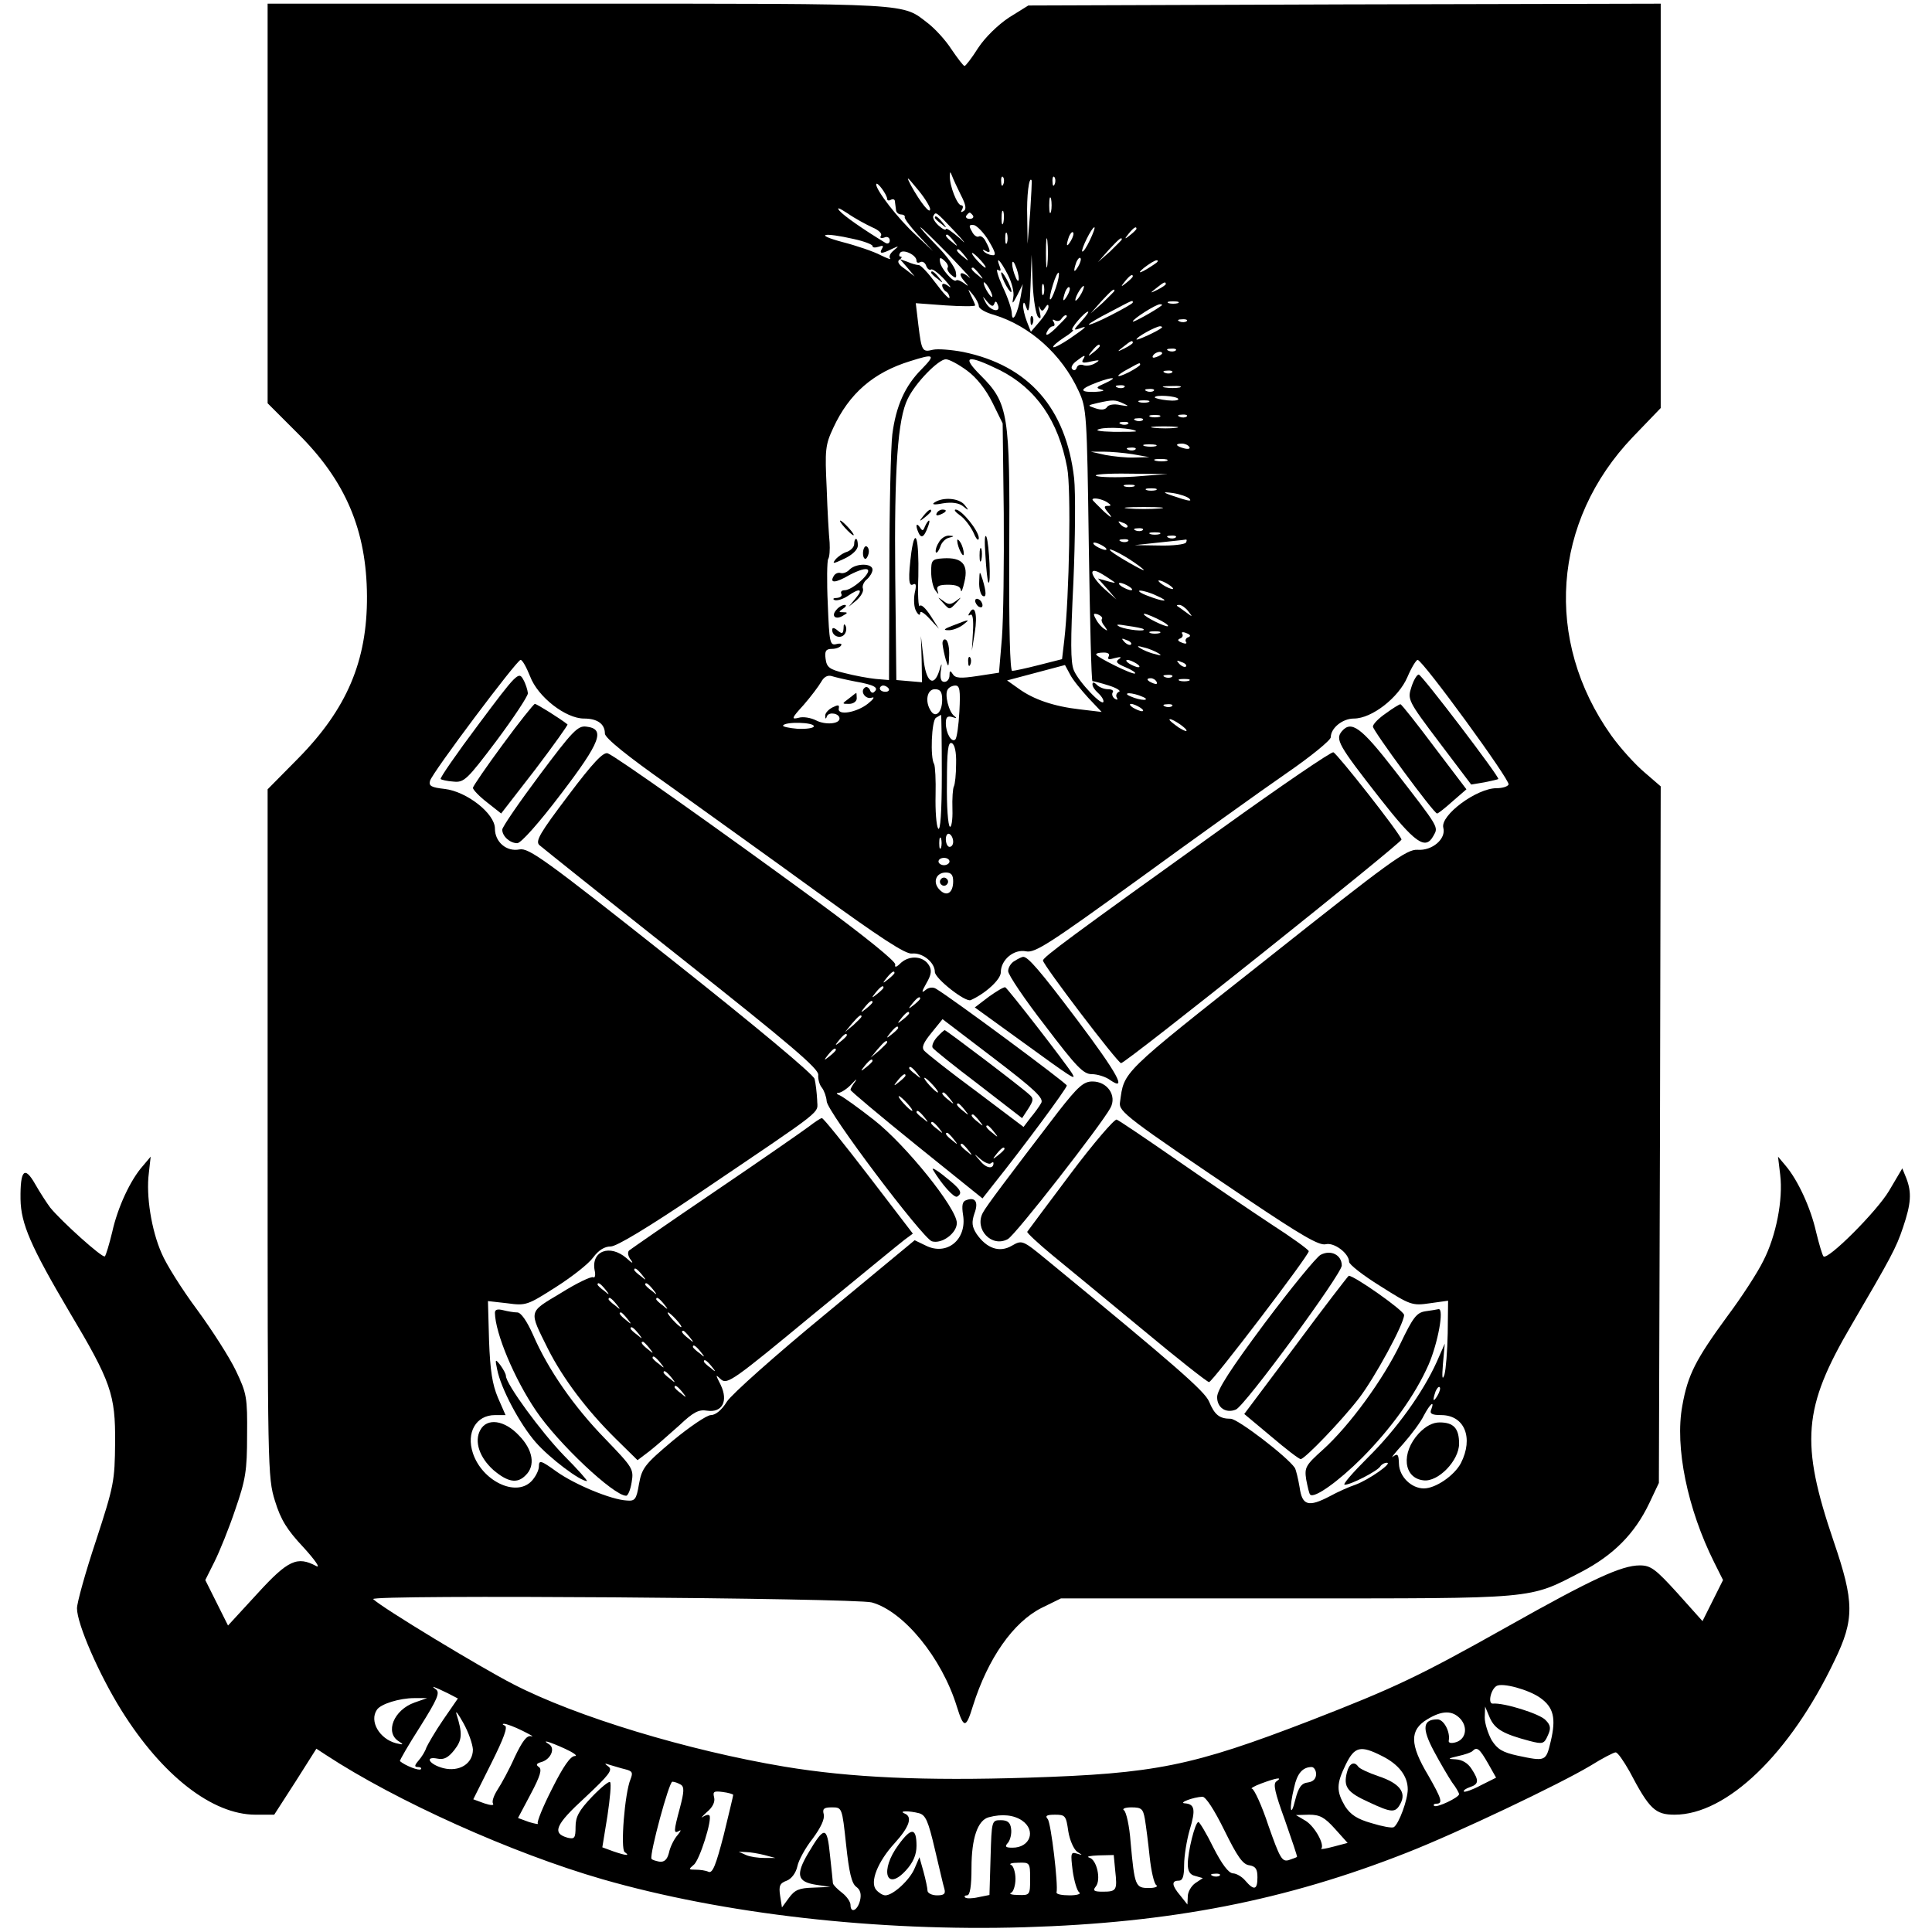 <?xml version="1.0" standalone="no"?>
<!DOCTYPE svg PUBLIC "-//W3C//DTD SVG 20010904//EN"
 "http://www.w3.org/TR/2001/REC-SVG-20010904/DTD/svg10.dtd">
<svg version="1.0" xmlns="http://www.w3.org/2000/svg"
 width="527pt" height="527pt" viewBox="0 0 527 527"
 preserveAspectRatio="xMidYMid meet">
<g transform="translate(0,527) scale(0.1,-0.1)"
fill="#000000" stroke="none">
<path d="M730 4715 l0 -545 83 -83 c130 -129 187 -264 188 -443 1 -177 -55
-308 -188 -443 l-83 -84 0 -937 c0 -915 0 -940 20 -1004 16 -52 33 -79 78
-127 31 -34 47 -57 35 -51 -52 28 -77 17 -161 -75 l-80 -87 -31 62 -31 62 25
50 c14 28 40 92 57 143 28 81 32 105 32 202 1 103 -1 114 -30 175 -17 36 -65
111 -106 167 -41 55 -85 125 -97 154 -28 63 -43 158 -35 219 l5 45 -21 -25
c-34 -38 -69 -113 -84 -181 -8 -33 -17 -63 -20 -66 -6 -6 -119 96 -149 133 -9
12 -28 41 -41 64 -29 51 -41 39 -40 -41 1 -67 28 -129 133 -307 114 -191 126
-226 125 -357 -1 -105 -3 -117 -52 -267 -29 -87 -52 -170 -52 -185 0 -43 61
-182 121 -278 111 -178 248 -285 366 -285 l51 0 58 90 57 90 26 -17 c192 -126
508 -268 754 -339 330 -95 750 -143 1152 -131 399 12 712 73 1044 204 135 53
415 186 500 237 32 20 63 36 68 36 6 0 22 -24 38 -52 54 -103 70 -118 123
-118 142 0 315 166 436 420 55 113 54 161 -2 325 -92 270 -84 365 48 590 108
185 122 210 141 267 22 65 24 95 9 134 l-11 27 -36 -61 c-33 -56 -168 -191
-179 -179 -3 3 -12 33 -20 66 -15 67 -50 142 -83 181 l-21 25 6 -50 c8 -67
-11 -166 -46 -234 -15 -31 -59 -99 -98 -151 -87 -119 -108 -160 -123 -244 -21
-113 14 -282 87 -428 l24 -48 -28 -56 -28 -56 -68 76 c-60 66 -73 76 -103 76
-50 0 -130 -37 -361 -167 -242 -136 -308 -167 -537 -256 -324 -125 -424 -145
-770 -156 -284 -9 -484 0 -665 30 -263 44 -568 136 -740 225 -88 45 -359 209
-382 232 -13 13 1313 3 1360 -9 87 -24 191 -151 232 -284 19 -61 25 -60 44 2
41 130 110 228 187 267 l53 26 616 0 c688 0 658 -3 803 72 88 46 146 104 186
188 l26 55 3 950 2 950 -44 38 c-25 21 -66 66 -91 101 -184 259 -161 584 59
814 l76 79 0 552 0 551 -863 -2 -862 -3 -53 -33 c-30 -20 -65 -54 -84 -83 -17
-27 -34 -49 -37 -49 -3 0 -19 21 -36 46 -16 25 -45 56 -63 70 -73 56 -31 54
-952 54 l-850 0 0 -545z m1891 23 c14 -27 16 -39 7 -44 -7 -4 -8 -3 -4 4 4 7
3 12 -2 12 -11 0 -32 54 -31 79 0 14 1 14 6 1 3 -8 14 -32 24 -52z m-84 -37
c2 -19 -26 16 -52 63 -14 27 -12 26 16 -8 18 -21 34 -46 36 -55z m200 67 c-3
-8 -6 -5 -6 6 -1 11 2 17 5 13 3 -3 4 -12 1 -19z m140 0 c-3 -8 -6 -5 -6 6 -1
11 2 17 5 13 3 -3 4 -12 1 -19z m-67 -78 l-7 -85 -1 72 c-2 58 5 114 12 101 1
-2 -1 -41 -4 -88z m-390 37 c0 -4 5 -5 10 -2 6 3 11 1 11 -4 1 -6 2 -17 3 -23
0 -7 7 -13 14 -13 6 0 11 -3 10 -7 -2 -4 15 -26 37 -50 l40 -43 -48 45 c-48
44 -107 121 -107 137 1 11 30 -28 30 -40z m447 -34 c-3 -10 -5 -2 -5 17 0 19
2 27 5 18 2 -10 2 -26 0 -35z m-488 -43 c17 -7 28 -17 24 -23 -4 -6 0 -8 9 -5
8 4 15 0 15 -8 0 -7 -5 -10 -11 -7 -61 37 -114 74 -126 88 -9 11 -1 8 22 -7
20 -14 50 -30 67 -38z m358 13 c-3 -10 -5 -4 -5 12 0 17 2 24 5 18 2 -7 2 -21
0 -30z m-132 -25 c28 -30 33 -38 13 -18 -21 18 -38 30 -38 25 0 -4 -9 0 -20
10 -11 10 -17 22 -14 26 7 12 5 14 59 -43z m49 44 c3 -5 -1 -9 -9 -9 -8 0 -12
4 -9 9 3 4 7 8 9 8 2 0 6 -4 9 -8z m43 -69 c19 -32 21 -41 9 -39 -9 1 -19 6
-23 11 -4 4 -2 5 5 1 15 -9 15 -1 1 25 -5 11 -14 17 -19 14 -5 -3 -14 3 -19
14 -9 15 -8 19 6 17 8 -2 27 -21 40 -43z m-107 -40 c41 -43 65 -69 53 -59 -24
20 -32 10 -10 -14 10 -12 9 -12 -4 -2 -9 6 -18 10 -21 7 -7 -7 -42 33 -44 51
-2 12 1 13 12 3 7 -6 12 -15 9 -19 -3 -4 2 -13 10 -20 13 -11 15 -9 12 9 -2
12 -25 44 -52 71 -27 28 -47 50 -44 50 2 0 38 -35 79 -77z m383 42 c-9 -19
-18 -33 -21 -31 -4 5 26 66 33 66 3 0 -3 -16 -12 -35z m127 31 c0 -2 -8 -10
-17 -17 -16 -13 -17 -12 -4 4 13 16 21 21 21 13z m-353 -38 c-3 -7 -5 -2 -5
12 0 14 2 19 5 13 2 -7 2 -19 0 -25z m110 -60 c-2 -18 -4 -4 -4 32 0 36 2 50
4 33 2 -18 2 -48 0 -65z m64 65 c-12 -20 -14 -14 -5 12 4 9 9 14 11 11 3 -2 0
-13 -6 -23z m-592 5 c28 -6 51 -15 51 -19 0 -5 7 -5 17 -2 11 4 14 3 9 -5 -9
-15 -1 -15 27 -1 20 9 20 9 5 -4 -10 -8 -14 -17 -10 -22 4 -4 -8 0 -26 9 -19
10 -66 26 -105 36 -78 21 -51 27 32 8z m272 -5 c13 -16 12 -17 -3 -4 -17 13
-22 21 -14 21 2 0 10 -8 17 -17z m459 4 c0 -2 -15 -16 -32 -33 l-33 -29 29 33
c28 30 36 37 36 29z m-560 -58 c0 -6 5 -7 10 -4 6 3 13 -1 16 -9 3 -9 9 -14
14 -11 4 2 20 -10 36 -27 16 -18 21 -26 12 -19 -11 8 -18 9 -18 3 0 -6 5 -14
10 -17 6 -3 10 -11 10 -17 0 -6 -17 12 -37 39 -20 27 -41 50 -47 50 -6 0 -20
4 -31 9 l-20 7 20 -23 20 -24 -26 20 c-18 12 -23 21 -15 26 6 4 7 8 3 8 -5 0
-5 5 -2 10 7 12 45 -5 45 -21z m131 14 c13 -16 12 -17 -3 -4 -17 13 -22 21
-14 21 2 0 10 -8 17 -17z m44 -13 c10 -11 16 -20 13 -20 -3 0 -13 9 -23 20
-10 11 -16 20 -13 20 3 0 13 -9 23 -20z m157 -155 c7 -7 8 -2 4 15 -3 14 -3
19 0 11 5 -11 8 -11 15 0 6 9 9 10 9 2 0 -7 -11 -25 -24 -40 l-24 -28 -11 28
c-6 16 -11 36 -10 45 1 11 4 7 9 -8 6 -18 9 0 11 60 l3 85 3 -80 c2 -44 9 -84
15 -90z m109 138 c-12 -20 -14 -14 -5 12 4 9 9 14 11 11 3 -2 0 -13 -6 -23z
m-192 -22 c11 -21 18 -49 15 -62 -4 -20 -2 -19 11 6 l15 30 -6 -35 c-8 -45
-23 -74 -24 -45 0 11 -11 44 -25 73 -13 29 -19 50 -13 46 8 -5 9 -2 5 9 -12
31 2 17 22 -22z m30 -11 c0 -9 -4 -8 -9 5 -5 11 -9 27 -9 35 0 9 4 8 9 -5 5
-11 9 -27 9 -35z m371 40 c-35 -24 -54 -31 -30 -11 14 11 30 21 35 21 6 0 3
-5 -5 -10z m-479 -27 c13 -16 12 -17 -3 -4 -17 13 -22 21 -14 21 2 0 10 -8 17
-17z m209 -38 c-16 -47 -23 -40 -8 8 6 20 13 35 16 33 2 -3 -1 -21 -8 -41z
m210 31 c0 -2 -8 -10 -17 -17 -16 -13 -17 -12 -4 4 13 16 21 21 21 13z m-390
-36 c6 -11 8 -20 6 -20 -3 0 -10 9 -16 20 -6 11 -8 20 -6 20 3 0 10 -9 16 -20z
m147 -12 c-3 -7 -5 -2 -5 12 0 14 2 19 5 13 2 -7 2 -19 0 -25z m333 27 c0 -2
-10 -9 -22 -15 -22 -11 -22 -10 -4 4 21 17 26 19 26 11z m-269 -32 c-12 -20
-14 -14 -5 12 4 9 9 14 11 11 3 -2 0 -13 -6 -23z m39 7 c-6 -11 -13 -20 -16
-20 -2 0 0 9 6 20 6 11 13 20 16 20 2 0 0 -9 -6 -20z m-280 -35 c0 -7 19 -18
42 -24 97 -30 184 -107 230 -207 22 -47 23 -61 28 -422 3 -204 7 -371 10 -370
3 0 23 -5 45 -12 22 -7 34 -15 27 -17 -6 -3 -9 -10 -6 -15 4 -7 2 -8 -5 -4 -6
4 -9 12 -6 17 4 5 -2 9 -12 9 -11 0 -24 5 -31 12 -8 8 -12 8 -12 1 0 -6 7 -16
15 -23 8 -7 15 -17 15 -23 0 -18 -68 53 -81 85 -9 22 -9 79 -1 241 5 116 6
244 2 282 -22 192 -124 308 -303 345 -32 6 -69 9 -82 6 -29 -7 -31 -5 -40 68
l-7 59 81 -6 c45 -3 81 -3 81 0 0 2 -5 14 -11 26 -10 21 -10 21 5 3 9 -11 16
-25 16 -31z m370 42 c0 -2 -15 -16 -32 -33 l-33 -29 29 33 c28 30 36 37 36 29z
m-328 -36 c3 9 6 8 10 -3 9 -23 -22 -16 -34 8 -9 18 -9 18 5 1 11 -13 16 -14
19 -6z m378 4 c0 -3 -27 -18 -60 -35 -33 -17 -60 -28 -60 -25 0 2 26 18 58 34
64 34 62 33 62 26z m123 -2 c-7 -2 -19 -2 -25 0 -7 3 -2 5 12 5 14 0 19 -2 13
-5z m-44 -6 c-16 -13 -79 -48 -79 -44 0 7 63 47 74 47 5 0 7 -1 5 -3z m-220
-44 c-21 -23 -22 -25 -4 -19 24 9 19 4 -29 -29 -21 -14 -40 -24 -43 -22 -2 3
11 14 29 26 18 11 29 21 24 21 -10 0 33 50 42 50 3 0 -5 -12 -19 -27z m-39 14
c0 -2 -14 -16 -31 -33 -19 -18 -28 -22 -24 -11 4 9 11 17 17 17 5 0 6 5 2 12
-4 6 -3 8 4 4 6 -3 13 -2 17 4 6 9 15 14 15 7z m327 -13 c-3 -3 -12 -4 -19 -1
-8 3 -5 6 6 6 11 1 17 -2 13 -5z m-68 -18 c-10 -9 -69 -36 -69 -32 0 7 52 35
64 36 5 0 7 -2 5 -4z m-79 -41 c0 -2 -10 -9 -22 -15 -22 -11 -22 -10 -4 4 21
17 26 19 26 11z m-90 -9 c0 -2 -8 -10 -17 -17 -16 -13 -17 -12 -4 4 13 16 21
21 21 13z m207 -12 c-3 -3 -12 -4 -19 -1 -8 3 -5 6 6 6 11 1 17 -2 13 -5z
m-37 -8 c0 -2 -7 -7 -16 -10 -8 -3 -12 -2 -9 4 6 10 25 14 25 6z m-656 -43
c-45 -45 -70 -100 -80 -178 -4 -33 -8 -197 -8 -365 l-1 -305 -36 3 c-20 2 -58
9 -85 16 -42 10 -49 16 -52 39 -3 21 1 27 17 27 11 0 22 4 25 9 4 5 -2 7 -13
4 -17 -4 -19 4 -23 109 -3 62 -2 118 1 123 4 6 5 26 4 45 -2 19 -6 86 -8 148
-5 105 -4 118 18 165 43 93 109 151 210 182 66 21 70 18 31 -22z m440 26 c-5
-9 1 -10 22 -5 24 5 26 4 11 -5 -10 -6 -24 -8 -32 -5 -8 3 -16 0 -18 -7 -2 -7
-8 -9 -12 -4 -5 4 0 14 11 22 23 18 27 18 18 4z m-316 -30 c26 -19 51 -51 69
-87 l28 -57 3 -245 c1 -135 -1 -288 -5 -340 l-8 -95 -59 -9 c-46 -7 -60 -6
-67 5 -7 11 -9 10 -9 -3 0 -10 -6 -18 -14 -18 -9 0 -12 9 -10 28 4 26 3 26 -4
2 -15 -47 -37 -30 -43 35 l-7 60 2 -63 1 -63 -35 3 -35 3 -3 280 c-3 298 7
433 34 487 21 44 84 108 104 108 9 0 35 -14 58 -31z m90 1 c98 -50 159 -137
183 -266 11 -57 6 -350 -8 -471 l-6 -51 -63 -16 c-35 -9 -68 -16 -73 -16 -6 0
-9 117 -8 323 2 378 -2 407 -78 483 -54 54 -37 58 53 14z m382 15 c0 -2 -13
-11 -30 -20 -38 -19 -40 -11 -2 9 31 17 32 18 32 11z m87 -21 c-3 -3 -12 -4
-19 -1 -8 3 -5 6 6 6 11 1 17 -2 13 -5z m-182 -29 c-25 -11 -27 -13 -10 -18
11 -2 2 -5 -19 -6 -44 -1 -41 8 7 26 43 16 59 15 22 -2z m52 -11 c-3 -3 -12
-4 -19 -1 -8 3 -5 6 6 6 11 1 17 -2 13 -5z m151 -1 c-10 -2 -28 -2 -40 0 -13
2 -5 4 17 4 22 1 32 -1 23 -4z m-71 -9 c-3 -3 -12 -4 -19 -1 -8 3 -5 6 6 6 11
1 17 -2 13 -5z m67 -22 c2 -4 -11 -6 -30 -4 -19 2 -34 6 -34 8 0 8 59 4 64 -4z
m-149 -13 c16 -7 14 -8 -9 -4 -17 4 -32 1 -36 -5 -5 -8 -16 -9 -31 -4 -24 8
-24 8 6 15 41 9 47 9 70 -2z m68 4 c-7 -2 -19 -2 -25 0 -7 3 -2 5 12 5 14 0
19 -2 13 -5z m30 -40 c-7 -2 -19 -2 -25 0 -7 3 -2 5 12 5 14 0 19 -2 13 -5z
m74 1 c-3 -3 -12 -4 -19 -1 -8 3 -5 6 6 6 11 1 17 -2 13 -5z m-120 -10 c-3 -3
-12 -4 -19 -1 -8 3 -5 6 6 6 11 1 17 -2 13 -5z m-40 -10 c-3 -3 -12 -4 -19 -1
-8 3 -5 6 6 6 11 1 17 -2 13 -5z m22 -20 c2 -2 -25 -2 -60 -2 -42 1 -55 4 -39
8 22 6 89 2 99 -6z m109 9 c-15 -2 -42 -2 -60 0 -18 2 -6 4 27 4 33 0 48 -2
33 -4z m-55 -50 c-7 -2 -21 -2 -30 0 -10 3 -4 5 12 5 17 0 24 -2 18 -5z m91
-2 c4 -5 -3 -7 -14 -4 -23 6 -26 13 -6 13 8 0 17 -4 20 -9z m-147 -7 c-3 -3
-12 -4 -19 -1 -8 3 -5 6 6 6 11 1 17 -2 13 -5z m-7 -13 l45 -8 -40 -1 c-22 -1
-58 3 -80 7 l-40 9 35 0 c19 0 55 -3 80 -7z m93 -18 c-7 -2 -21 -2 -30 0 -10
3 -4 5 12 5 17 0 24 -2 18 -5z m-88 -43 c-49 -3 -97 -2 -105 2 -8 4 32 7 90 6
l105 -1 -90 -7z m-2 -27 c-7 -2 -19 -2 -25 0 -7 3 -2 5 12 5 14 0 19 -2 13 -5z
m60 -10 c-7 -2 -19 -2 -25 0 -7 3 -2 5 12 5 14 0 19 -2 13 -5z m91 -23 c7 -7
1 -7 -19 -1 -54 17 -61 21 -25 16 19 -3 39 -10 44 -15z m-224 -10 c12 -8 12
-10 1 -10 -11 0 -10 -5 5 -22 10 -13 4 -10 -14 6 -17 17 -32 31 -32 33 0 7 26
2 40 -7z m143 -17 c-24 -2 -62 -2 -85 0 -24 2 -5 4 42 4 47 0 66 -2 43 -4z
m-88 -51 c-3 -3 -11 0 -18 7 -9 10 -8 11 6 5 10 -3 15 -9 12 -12z m42 -8 c-3
-3 -12 -4 -19 -1 -8 3 -5 6 6 6 11 1 17 -2 13 -5z m46 -11 c-7 -2 -19 -2 -25
0 -7 3 -2 5 12 5 14 0 19 -2 13 -5z m44 -9 c-3 -3 -12 -4 -19 -1 -8 3 -5 6 6
6 11 1 17 -2 13 -5z m-130 -10 c-3 -3 -12 -4 -19 -1 -8 3 -5 6 6 6 11 1 17 -2
13 -5z m158 -4 c-3 -5 -36 -9 -73 -8 l-67 1 65 7 c36 4 69 7 73 8 5 1 5 -2 2
-8z m-225 -10 c8 -5 11 -10 5 -10 -5 0 -17 5 -25 10 -8 5 -10 10 -5 10 6 0 17
-5 25 -10z m70 -35 c22 -14 40 -28 40 -30 0 -4 -75 39 -89 51 -15 13 16 0 49
-21z m-40 -63 c3 -3 -6 -1 -20 3 l-25 7 25 -28 25 -29 -33 29 c-41 38 -44 64
-4 39 15 -9 29 -19 32 -21z m160 -18 c0 -2 -9 0 -20 6 -11 6 -20 13 -20 16 0
2 9 0 20 -6 11 -6 20 -13 20 -16z m-120 6 c8 -5 11 -10 5 -10 -5 0 -17 5 -25
10 -8 5 -10 10 -5 10 6 0 17 -5 25 -10z m75 -25 c39 -17 21 -18 -25 0 -19 7
-28 14 -20 14 8 0 29 -6 45 -14z m86 -42 c13 -17 13 -17 -6 -3 -11 8 -22 16
-24 17 -2 2 0 3 6 3 6 0 17 -8 24 -17z m-235 -21 c-3 -3 0 -12 7 -20 9 -13 9
-14 0 -8 -7 4 -18 16 -23 26 -9 16 -8 18 5 14 9 -4 13 -9 11 -12z m180 -20
c-5 -4 -66 26 -66 33 0 3 16 -3 35 -12 19 -9 33 -18 31 -21z m-67 -8 c9 -8
-45 -2 -64 6 -14 7 -8 8 20 3 22 -3 42 -7 44 -9z m44 -11 c-7 -2 -19 -2 -25 0
-7 3 -2 5 12 5 14 0 19 -2 13 -5z m79 -11 c-7 -2 -10 -8 -7 -13 4 -5 -2 -6
-11 -2 -11 4 -13 8 -6 11 7 2 10 8 7 13 -4 5 2 6 11 2 11 -4 13 -8 6 -11z
m-157 -20 c-3 -3 -11 0 -18 7 -9 10 -8 11 6 5 10 -3 15 -9 12 -12z m75 -24
c10 -6 7 -7 -10 -2 -14 3 -32 11 -40 16 -10 6 -7 7 10 2 14 -3 32 -11 40 -16z
m-136 -9 c-4 -8 1 -9 17 -4 16 4 20 3 11 -3 -10 -7 -6 -12 18 -22 17 -7 29
-15 26 -17 -5 -5 -106 45 -106 52 0 3 9 5 21 5 12 0 17 -4 13 -11z m-1578 -54
c21 -56 97 -115 147 -115 37 0 57 -15 57 -41 0 -12 62 -62 173 -140 94 -68
278 -199 407 -293 171 -124 241 -170 258 -167 28 3 62 -24 62 -50 0 -18 84
-84 98 -77 40 18 82 56 82 76 0 34 36 64 69 57 24 -5 64 21 307 197 154 112
334 241 402 288 67 46 122 91 122 99 0 25 32 51 63 51 49 0 122 57 146 113 11
26 24 47 28 47 14 -1 254 -330 248 -340 -3 -6 -18 -10 -33 -10 -54 0 -154 -74
-145 -108 8 -30 -30 -63 -70 -60 -30 2 -75 -31 -414 -300 -400 -316 -386 -303
-398 -389 -4 -25 18 -42 349 -265 146 -98 194 -126 212 -122 23 6 64 -25 64
-48 0 -7 38 -37 85 -66 82 -52 87 -54 135 -47 l50 7 -1 -89 c-1 -48 -5 -99 -9
-113 -6 -17 -7 -7 -4 30 l5 55 -22 -50 c-38 -84 -110 -184 -188 -261 -41 -41
-70 -74 -63 -74 17 0 89 37 97 50 3 5 11 10 18 10 17 0 -50 -47 -86 -60 -18
-6 -49 -20 -69 -31 -59 -31 -76 -26 -83 24 -4 24 -10 48 -13 53 -21 31 -156
134 -175 134 -31 0 -44 11 -59 47 -12 28 -88 95 -441 385 -68 56 -69 56 -97
40 -34 -20 -69 -7 -96 32 -13 20 -14 32 -6 56 12 32 2 46 -23 36 -10 -3 -12
-15 -8 -40 11 -68 -45 -113 -103 -83 l-29 14 -244 -202 c-135 -111 -255 -218
-268 -238 -14 -23 -31 -37 -44 -37 -11 0 -58 -32 -104 -70 -76 -64 -84 -74
-92 -118 -7 -42 -11 -47 -33 -45 -43 2 -143 44 -192 79 -43 31 -48 32 -48 14
0 -11 -10 -30 -21 -41 -43 -43 -134 2 -159 77 -19 57 9 104 60 104 l29 0 -21
48 c-15 36 -21 73 -24 155 l-3 108 53 -6 c51 -7 55 -5 132 44 44 28 90 64 102
81 15 20 31 30 48 30 16 0 102 52 237 143 359 243 326 217 326 257 -1 19 -4
45 -7 57 -4 13 -161 144 -392 327 -342 271 -388 304 -413 299 -35 -7 -67 20
-67 57 0 41 -77 101 -137 108 -36 4 -44 8 -40 22 5 21 237 330 247 330 5 0 16
-20 26 -45z m1654 35 c8 -5 11 -10 5 -10 -5 0 -17 5 -25 10 -8 5 -10 10 -5 10
6 0 17 -5 25 -10z m135 -8 c-3 -3 -11 0 -18 7 -9 10 -8 11 6 5 10 -3 15 -9 12
-12z m-266 -86 l36 -38 -59 7 c-71 8 -127 27 -168 57 l-31 22 79 21 79 21 14
-26 c7 -14 30 -42 50 -64z m-636 45 c52 -9 65 -17 52 -28 -4 -5 -10 -2 -12 5
-3 6 -9 10 -13 7 -16 -10 1 -34 18 -28 9 3 5 -4 -10 -16 -31 -25 -85 -34 -80
-13 2 10 -2 10 -18 2 -11 -6 -20 -16 -19 -23 0 -9 2 -9 5 0 6 12 34 7 34 -7 0
-15 -39 -18 -64 -5 -14 7 -35 11 -48 7 -20 -5 -19 -1 14 35 20 23 41 51 48 63
7 13 17 19 28 16 9 -3 39 -10 65 -15z m864 13 c-3 -3 -12 -4 -19 -1 -8 3 -5 6
6 6 11 1 17 -2 13 -5z m-42 -14 c3 -6 -1 -7 -9 -4 -18 7 -21 14 -7 14 6 0 13
-4 16 -10z m88 3 c-7 -2 -19 -2 -25 0 -7 3 -2 5 12 5 14 0 19 -2 13 -5z m-819
-21 c3 -5 -1 -9 -9 -9 -8 0 -15 4 -15 9 0 4 4 8 9 8 6 0 12 -4 15 -8z m193
-62 c-2 -39 -7 -73 -11 -77 -10 -10 -26 17 -26 44 0 17 4 21 18 17 11 -4 13
-3 5 3 -15 11 -27 59 -18 72 3 6 13 11 21 11 12 0 14 -13 11 -70z m-47 31 c0
-34 -18 -51 -31 -30 -17 26 -10 59 11 59 15 0 20 -7 20 -29z m545 9 c13 -5 14
-9 5 -9 -8 0 -24 4 -35 9 -13 5 -14 9 -5 9 8 0 24 -4 35 -9z m-5 -30 c8 -5 11
-10 5 -10 -5 0 -17 5 -25 10 -8 5 -10 10 -5 10 6 0 17 -5 25 -10z m87 4 c-3
-3 -12 -4 -19 -1 -8 3 -5 6 6 6 11 1 17 -2 13 -5z m-628 -186 c0 -104 -4 -157
-10 -148 -5 8 -8 49 -7 91 1 41 -1 79 -4 85 -11 17 -7 118 5 126 7 4 13 8 14
8 1 0 2 -73 2 -162z m667 121 c3 -6 -5 -3 -20 6 -14 10 -26 19 -26 22 0 7 39
-17 46 -28z m-1016 10 c0 -5 -20 -8 -44 -7 -24 2 -42 6 -40 9 6 11 84 9 84 -2z
m388 -102 c0 -29 -3 -56 -6 -62 -3 -5 -5 -33 -4 -63 1 -29 -3 -50 -7 -47 -5 3
-9 56 -8 119 0 88 3 113 13 109 8 -3 13 -24 12 -56z m-8 -213 c0 -8 -4 -14
-10 -14 -5 0 -10 9 -10 21 0 11 5 17 10 14 6 -3 10 -13 10 -21z m-33 -16 c-3
-7 -5 -2 -5 12 0 14 2 19 5 13 2 -7 2 -19 0 -25z m23 -38 c0 -5 -7 -10 -15
-10 -8 0 -15 5 -15 10 0 6 7 10 15 10 8 0 15 -4 15 -10z m10 -54 c0 -32 -18
-43 -37 -23 -20 20 -10 47 17 47 15 0 20 -7 20 -24z m1321 -1403 c-12 -20 -14
-14 -5 12 4 9 9 14 11 11 3 -2 0 -13 -6 -23z m-17 -38 c-5 -11 2 -15 27 -15
64 0 89 -62 54 -131 -18 -34 -69 -69 -101 -69 -34 0 -67 32 -68 67 -1 26 -3
29 -16 20 -8 -7 4 9 27 34 23 26 49 61 57 78 17 32 30 43 20 16z m297 -786
c37 -26 44 -56 29 -119 -13 -55 -14 -55 -90 -39 -41 9 -55 17 -71 42 -10 18
-19 46 -19 62 l1 30 13 -31 c14 -31 37 -44 109 -63 35 -9 39 -8 49 15 9 19 8
28 -6 42 -15 17 -114 48 -144 45 -14 -1 -6 38 10 48 16 10 88 -10 119 -32z
m-2979 12 l27 -14 -40 -58 c-22 -32 -42 -67 -46 -76 -3 -10 -13 -26 -21 -35
-12 -14 -12 -18 -2 -18 7 0 11 -3 8 -6 -5 -5 -43 10 -57 22 -2 1 23 44 55 94
47 75 55 93 43 102 -17 12 -4 7 33 -11z m-91 -25 c-57 -20 -82 -82 -43 -106
14 -9 13 -10 -8 -5 -45 12 -73 60 -52 91 10 16 62 32 102 32 l35 0 -34 -12z
m159 -128 c0 -39 -37 -62 -81 -51 -38 10 -52 33 -16 26 18 -4 30 3 46 23 22
28 23 45 6 99 -3 11 5 0 19 -25 14 -25 25 -57 26 -72z m2694 83 c21 -24 14
-57 -15 -64 -12 -3 -19 -1 -17 6 4 24 -14 57 -31 57 -40 0 -43 -24 -10 -86 17
-32 40 -71 50 -86 11 -14 19 -29 19 -32 0 -9 -61 -38 -68 -32 -3 3 0 6 6 6 19
0 14 14 -22 77 -51 85 -51 124 -3 153 41 25 69 25 91 1z m-2559 -32 c22 -11
33 -17 24 -15 -12 3 -24 -13 -45 -57 -15 -34 -37 -74 -47 -89 -10 -16 -16 -32
-12 -38 3 -5 -6 -5 -24 1 l-30 11 49 98 c34 68 46 100 37 103 -7 3 -7 5 -2 5
6 0 28 -8 50 -19z m116 -49 c24 -11 36 -20 27 -20 -12 0 -32 -29 -62 -89 -25
-49 -42 -91 -39 -95 4 -3 -7 -1 -24 4 l-30 11 35 66 c26 49 31 67 22 73 -9 6
-7 10 8 14 25 8 37 37 20 48 -23 14 -1 8 43 -12z m2229 -20 c46 -23 70 -55 70
-91 0 -28 -24 -94 -38 -103 -5 -3 -32 2 -61 11 -39 11 -57 23 -72 46 -24 41
-24 61 2 114 24 49 40 53 99 23z m289 -20 l22 -39 -42 -21 c-22 -12 -43 -19
-46 -17 -2 3 5 8 16 12 25 8 26 18 5 50 -10 16 -26 25 -43 26 -23 1 -23 2 7 9
18 4 36 10 39 14 12 12 19 6 42 -34z m-2354 -16 c20 -5 22 -9 15 -27 -16 -38
-28 -191 -16 -199 16 -11 4 -10 -31 2 l-30 11 14 86 c7 47 11 89 7 92 -3 3
-25 -15 -50 -41 -35 -37 -44 -54 -44 -81 0 -31 -3 -34 -21 -30 -44 12 -35 35
47 110 65 61 76 75 64 84 -12 9 -12 10 3 5 11 -3 29 -9 42 -12z m1885 -13 c0
-13 -8 -21 -22 -23 -18 -2 -26 -13 -35 -48 -13 -53 -17 -23 -3 34 8 38 23 56
48 56 6 0 12 -9 12 -19z m-108 -20 c-10 -6 -5 -29 23 -106 19 -54 34 -99 33
-100 -2 -2 -12 -5 -23 -9 -18 -5 -24 6 -55 94 -18 55 -39 100 -45 101 -5 0 6
7 25 14 40 15 61 19 42 6z m-1625 -9 c10 -6 9 -20 -2 -62 -18 -67 -18 -73 -2
-64 6 4 4 -1 -5 -12 -9 -10 -20 -32 -23 -47 -5 -20 -13 -27 -27 -25 -10 2 -20
5 -21 8 -5 14 48 210 57 210 6 0 16 -4 23 -8z m143 -28 c0 -3 -12 -52 -26
-110 -21 -81 -30 -104 -41 -100 -8 4 -24 6 -36 6 -19 0 -19 1 -5 13 16 11 52
126 43 135 -3 3 -10 1 -18 -4 -7 -5 -2 1 11 13 16 13 23 28 20 40 -4 16 -1 18
23 15 16 -2 29 -6 29 -8z m1340 -97 c35 -71 50 -93 68 -95 17 -3 22 -10 22
-33 0 -34 -9 -37 -33 -9 -9 11 -25 20 -34 20 -12 1 -30 25 -53 70 -19 39 -38
70 -41 70 -9 0 -29 -81 -29 -115 0 -19 6 -29 20 -32 l21 -6 -21 -14 c-11 -8
-20 -24 -20 -36 l-1 -22 -19 24 c-24 28 -25 41 -5 41 11 0 15 11 15 43 0 24 7
67 15 95 17 56 14 71 -13 73 -19 1 23 17 48 18 9 0 32 -35 60 -92z m-1032 -39
c8 -75 15 -106 28 -115 11 -8 14 -20 10 -37 -7 -28 -26 -36 -26 -12 0 8 -10
23 -23 33 -13 10 -24 21 -25 26 0 4 -4 39 -8 77 -8 80 -15 80 -60 4 -34 -58
-29 -77 21 -85 l40 -6 -47 -2 c-38 -1 -50 -6 -66 -28 l-19 -26 -5 32 c-4 27
-1 34 18 41 13 5 25 21 29 39 3 16 22 51 42 76 22 30 33 53 30 66 -4 15 0 19
22 19 28 0 28 0 39 -102z m815 70 c3 -18 9 -64 13 -103 4 -38 12 -73 18 -77 6
-4 -3 -8 -20 -8 -37 0 -39 5 -50 125 -3 44 -12 83 -18 87 -6 4 3 8 20 8 28 0
32 -4 37 -32z m-616 16 c18 -5 25 -21 43 -98 12 -50 23 -99 26 -108 4 -14 -1
-18 -20 -18 -14 0 -26 6 -26 13 0 6 -5 30 -11 52 l-11 39 -13 -30 c-13 -32
-59 -74 -80 -74 -7 0 -18 7 -25 15 -18 21 4 77 51 128 39 43 49 71 27 80 -19
8 12 8 39 1z m281 -20 c39 -27 22 -74 -26 -74 -20 0 -22 3 -12 14 6 8 10 25 8
38 -2 17 -10 23 -28 23 -25 0 -25 -1 -28 -102 l-3 -102 -30 -6 c-17 -4 -33 -4
-36 -1 -4 3 -1 6 5 6 8 0 12 25 12 75 0 81 17 130 47 138 37 10 69 6 91 -9z
m126 -29 c4 -25 15 -49 24 -56 16 -10 16 -10 -1 -5 -16 5 -17 1 -11 -47 4 -28
12 -55 18 -59 6 -4 -6 -8 -26 -8 -21 0 -37 3 -36 8 5 20 -15 189 -24 200 -8 9
-3 12 20 12 28 0 30 -3 36 -45z m727 7 l35 -39 -38 -10 c-22 -6 -37 -8 -34 -6
10 11 -17 60 -42 76 l-27 16 36 1 c29 0 42 -7 70 -38z m-1556 -72 l30 -8 -30
0 c-16 0 -39 3 -50 8 l-20 9 20 -1 c11 0 34 -4 50 -8z m957 -42 c6 -54 4 -58
-34 -58 -24 0 -28 3 -19 14 15 18 3 74 -18 79 -9 3 3 5 25 6 l42 1 4 -42z
m-232 -23 c0 -44 -1 -45 -32 -44 -18 0 -27 3 -20 6 6 2 12 20 12 38 0 18 -6
36 -12 38 -7 3 2 6 20 6 31 1 32 0 32 -44z m517 9 c-3 -3 -12 -4 -19 -1 -8 3
-5 6 6 6 11 1 17 -2 13 -5z"/>
<path d="M2550 4676 c0 -2 8 -10 18 -17 15 -13 16 -12 3 4 -13 16 -21 21 -21
13z"/>
<path d="M2540 4526 c0 -2 8 -10 18 -17 15 -13 16 -12 3 4 -13 16 -21 21 -21
13z"/>
<path d="M2811 4394 c0 -11 3 -14 6 -6 3 7 2 16 -1 19 -3 4 -6 -2 -5 -13z"/>
<path d="M2731 4525 c0 -5 6 -21 14 -35 8 -14 14 -20 14 -15 0 6 -6 21 -14 35
-8 14 -14 21 -14 15z"/>
<path d="M2305 3830 c10 -11 20 -20 23 -20 3 0 -3 9 -13 20 -10 11 -20 20 -23
20 -3 0 3 -9 13 -20z"/>
<path d="M2330 3786 c0 -8 -9 -17 -19 -21 -11 -3 -25 -13 -32 -21 -10 -13 -6
-12 24 2 23 11 37 25 37 36 0 10 -2 18 -5 18 -3 0 -5 -6 -5 -14z"/>
<path d="M2354 3761 c0 -11 4 -17 8 -15 4 3 8 12 8 20 0 8 -4 14 -8 14 -4 0
-8 -9 -8 -19z"/>
<path d="M2318 3717 c-7 -8 -18 -12 -25 -10 -6 2 -14 -1 -18 -7 -14 -22 4 -21
43 2 23 12 44 19 49 14 10 -9 -42 -56 -63 -56 -8 0 -12 -4 -9 -10 3 -5 -2 -10
-12 -11 -10 0 -13 -3 -6 -6 7 -2 23 3 35 11 33 23 44 20 22 -6 l-19 -23 22 18
c12 11 19 24 17 31 -3 7 2 19 11 26 8 7 15 19 15 26 0 18 -44 18 -62 1z"/>
<path d="M2281 3606 c-15 -17 -1 -28 19 -15 13 7 13 9 0 9 -13 0 -13 1 0 10 8
5 10 10 4 10 -6 0 -17 -6 -23 -14z"/>
<path d="M2301 3556 c-1 -15 -4 -16 -16 -6 -9 8 -15 9 -15 2 0 -17 21 -25 32
-14 6 6 8 16 5 24 -4 8 -6 6 -6 -6z"/>
<path d="M2550 3900 c-10 -6 -3 -8 22 -3 25 4 44 1 55 -8 16 -13 17 -12 4 4
-15 18 -57 22 -81 7z"/>
<path d="M2519 3863 c-13 -16 -12 -17 4 -4 9 7 17 15 17 17 0 8 -8 3 -21 -13z"/>
<path d="M2555 3870 c-3 -6 1 -7 9 -4 18 7 21 14 7 14 -6 0 -13 -4 -16 -10z"/>
<path d="M2619 3864 c13 -9 29 -31 37 -48 7 -17 13 -23 14 -14 0 20 -47 78
-63 78 -6 0 -1 -7 12 -16z"/>
<path d="M2523 3834 c-5 -13 -7 -13 -14 -2 -5 7 -9 9 -9 3 0 -5 4 -16 8 -23 6
-9 12 -6 20 13 6 14 9 25 6 25 -2 0 -7 -7 -11 -16z"/>
<path d="M2688 3755 c2 -38 6 -72 8 -74 8 -8 2 105 -5 124 -5 11 -6 -10 -3
-50z"/>
<path d="M2486 3764 c-9 -70 -8 -96 5 -88 8 4 9 -3 4 -24 -3 -17 -2 -39 4 -49
6 -11 11 -13 11 -5 0 7 11 0 25 -15 l26 -28 -23 36 c-13 20 -26 32 -29 26 -4
-5 -6 31 -4 81 2 101 -8 140 -19 66z"/>
<path d="M2560 3789 c-7 -11 -9 -23 -7 -26 3 -2 8 5 12 16 3 11 14 22 23 24
16 4 16 5 0 6 -10 0 -22 -8 -28 -20z"/>
<path d="M2611 3795 c1 -19 18 -51 18 -35 0 8 -4 22 -9 30 -5 8 -9 11 -9 5z"/>
<path d="M2672 3755 c0 -16 2 -22 5 -12 2 9 2 23 0 30 -3 6 -5 -1 -5 -18z"/>
<path d="M2540 3710 c0 -19 5 -42 11 -50 10 -13 10 -13 6 0 -3 11 4 15 29 15
23 0 34 -5 35 -15 1 -8 5 2 10 24 11 47 -7 66 -58 63 -31 -2 -33 -5 -33 -37z"/>
<path d="M2671 3683 c-1 -17 4 -35 9 -38 11 -7 11 9 0 45 -8 24 -8 24 -9 -7z"/>
<path d="M2573 3625 c17 -19 17 -19 35 0 16 18 16 18 0 6 -15 -11 -21 -11 -35
0 -17 12 -17 12 0 -6z"/>
<path d="M2660 3631 c0 -5 5 -13 10 -16 6 -3 10 -2 10 4 0 5 -4 13 -10 16 -5
3 -10 2 -10 -4z"/>
<path d="M2645 3599 c-5 -7 -4 -10 2 -6 6 4 9 -13 7 -46 l-3 -52 8 50 c8 49 0
78 -14 54z"/>
<path d="M2600 3564 c-24 -9 -29 -13 -14 -13 11 -1 29 6 40 14 22 17 20 17
-26 -1z"/>
<path d="M2571 3513 c1 -10 5 -29 9 -43 7 -22 8 -21 9 12 1 20 -3 40 -9 43 -5
3 -10 -2 -9 -12z"/>
<path d="M2641 3464 c0 -11 3 -14 6 -6 3 7 2 16 -1 19 -3 4 -6 -2 -5 -13z"/>
<path d="M1306 3295 c-60 -80 -107 -148 -104 -150 2 -2 18 -6 35 -7 29 -3 37
5 117 111 47 63 86 122 86 130 -1 9 -6 26 -13 38 -12 22 -18 16 -121 -122z"/>
<path d="M3850 3396 c-11 -34 -10 -37 76 -151 l87 -115 36 6 c20 4 37 8 38 9
5 4 -209 285 -217 285 -5 0 -14 -15 -20 -34z"/>
<path d="M1372 3240 c-45 -61 -82 -115 -82 -119 0 -5 17 -23 39 -40 l38 -30
93 120 c50 66 90 122 88 123 -17 14 -84 56 -89 56 -3 0 -43 -50 -87 -110z"/>
<path d="M3780 3324 c-19 -13 -35 -29 -35 -36 0 -11 166 -237 175 -237 3 0 22
15 42 33 l38 33 -88 116 c-48 64 -89 116 -92 116 -3 0 -21 -11 -40 -25z"/>
<path d="M1472 3156 c-56 -75 -102 -142 -102 -149 0 -18 21 -37 41 -37 10 0
59 55 119 134 109 143 122 178 69 184 -23 3 -38 -13 -127 -132z"/>
<path d="M3660 3275 c-18 -22 -9 -38 102 -180 98 -125 126 -145 148 -105 14
25 17 20 -107 180 -90 116 -117 136 -143 105z"/>
<path d="M1550 3100 c-77 -102 -90 -124 -79 -135 8 -7 183 -147 389 -310 297
-235 374 -301 372 -317 -1 -11 3 -27 10 -35 6 -8 12 -24 13 -37 1 -28 261
-373 287 -382 27 -8 68 22 68 50 0 40 -139 213 -226 281 -42 33 -84 63 -93 67
-10 4 -11 7 -3 7 7 1 23 11 35 24 12 13 16 16 10 7 -7 -9 -13 -19 -13 -23 0
-3 81 -71 180 -151 l180 -145 33 42 c76 95 197 258 197 266 0 6 -313 238 -357
264 -8 5 -20 4 -29 -4 -11 -9 -10 -4 3 19 14 24 15 36 7 49 -15 25 -52 28 -76
7 -13 -13 -18 -14 -16 -5 2 8 -82 76 -207 168 -269 197 -557 401 -577 408 -12
5 -41 -26 -108 -115z m890 -484 c0 -2 -8 -10 -17 -17 -16 -13 -17 -12 -4 4 13
16 21 21 21 13z m-30 -40 c0 -2 -8 -10 -17 -17 -16 -13 -17 -12 -4 4 13 16 21
21 21 13z m100 -30 c0 -2 -8 -10 -17 -17 -16 -13 -17 -12 -4 4 13 16 21 21 21
13z m-130 -10 c0 -2 -8 -10 -17 -17 -16 -13 -17 -12 -4 4 13 16 21 21 21 13z
m100 -30 c0 -2 -8 -10 -17 -17 -16 -13 -17 -12 -4 4 13 16 21 21 21 13z m-130
-9 c0 -2 -10 -12 -22 -23 l-23 -19 19 23 c18 21 26 27 26 19z m490 -236 c-5
-9 -18 -27 -29 -40 l-19 -25 -130 98 c-72 53 -135 103 -141 110 -8 9 -2 22 20
49 l30 37 139 -106 c114 -87 138 -110 130 -123z m-390 205 c0 -2 -8 -10 -17
-17 -16 -13 -17 -12 -4 4 13 16 21 21 21 13z m-140 -20 c0 -2 -8 -10 -17 -17
-16 -13 -17 -12 -4 4 13 16 21 21 21 13z m110 -19 c0 -2 -10 -12 -22 -23 l-23
-19 19 23 c18 21 26 27 26 19z m-140 -21 c0 -2 -8 -10 -17 -17 -16 -13 -17
-12 -4 4 13 16 21 21 21 13z m100 -30 c0 -2 -8 -10 -17 -17 -16 -13 -17 -12
-4 4 13 16 21 21 21 13z m121 -33 c13 -16 12 -17 -3 -4 -10 7 -18 15 -18 17 0
8 8 3 21 -13z m-31 -7 c0 -2 -8 -10 -17 -17 -16 -13 -17 -12 -4 4 13 16 21 21
21 13z m75 -26 c10 -11 16 -20 13 -20 -3 0 -13 9 -23 20 -10 11 -16 20 -13 20
3 0 13 -9 23 -20z m46 -37 c13 -16 12 -17 -3 -4 -17 13 -22 21 -14 21 2 0 10
-8 17 -17z m-116 -13 c10 -11 16 -20 13 -20 -3 0 -13 9 -23 20 -10 11 -16 20
-13 20 3 0 13 -9 23 -20z m156 -17 c13 -16 12 -17 -3 -4 -17 13 -22 21 -14 21
2 0 10 -8 17 -17z m-110 -20 c13 -16 12 -17 -3 -4 -10 7 -18 15 -18 17 0 8 8
3 21 -13z m150 -10 c13 -16 12 -17 -3 -4 -17 13 -22 21 -14 21 2 0 10 -8 17
-17z m-110 -20 c13 -16 12 -17 -3 -4 -10 7 -18 15 -18 17 0 8 8 3 21 -13z
m150 -10 c13 -16 12 -17 -3 -4 -17 13 -22 21 -14 21 2 0 10 -8 17 -17z m-110
-20 c13 -16 12 -17 -3 -4 -17 13 -22 21 -14 21 2 0 10 -8 17 -17z m40 -30 c13
-16 12 -17 -3 -4 -17 13 -22 21 -14 21 2 0 10 -8 17 -17z m99 3 c0 -2 -8 -10
-17 -17 -16 -13 -17 -12 -4 4 13 16 21 21 21 13z m-37 -39 c4 3 7 4 7 0 0 -17
-20 -14 -36 6 -19 22 -19 22 2 4 11 -9 24 -14 27 -10z"/>
<path d="M2556 2441 c-10 -11 -15 -24 -12 -29 3 -5 59 -50 125 -100 l119 -92
17 26 c14 22 15 28 3 38 -21 20 -227 176 -231 176 -2 0 -12 -9 -21 -19z"/>
<path d="M3335 3012 c-413 -296 -490 -353 -490 -362 0 -12 204 -280 213 -280
13 0 767 602 765 610 -5 18 -176 235 -186 238 -7 1 -142 -91 -302 -206z"/>
<path d="M2768 2649 c-10 -5 -18 -18 -18 -28 0 -10 45 -77 101 -149 85 -112
104 -132 127 -132 15 0 38 -7 50 -16 48 -33 20 18 -89 163 -104 138 -135 173
-148 173 -3 0 -14 -5 -23 -11z"/>
<path d="M2697 2551 l-38 -29 123 -89 c146 -106 154 -111 143 -92 -17 28 -177
234 -183 236 -4 1 -24 -11 -45 -26z"/>
<path d="M2887 2238 c-140 -183 -196 -257 -206 -276 -24 -45 24 -96 68 -72 20
10 256 313 280 358 18 33 -8 72 -49 72 -24 0 -39 -13 -93 -82z"/>
<path d="M2205 2196 c-16 -12 -131 -92 -255 -176 -124 -84 -229 -157 -234
-161 -5 -5 -3 -16 5 -26 8 -11 3 -9 -12 5 -45 39 -97 20 -87 -33 3 -13 1 -22
-4 -19 -5 3 -45 -16 -88 -43 -90 -54 -88 -46 -35 -153 41 -81 106 -167 184
-244 l60 -59 33 25 c18 14 54 46 81 70 38 36 53 44 76 40 41 -6 58 26 37 70
-15 30 -15 30 1 15 17 -14 34 -2 248 175 127 104 240 197 252 206 l23 17 -121
158 c-66 86 -123 157 -127 157 -4 0 -20 -11 -37 -24z m-454 -403 c13 -16 12
-17 -3 -4 -10 7 -18 15 -18 17 0 8 8 3 21 -13z m-100 -40 c13 -16 12 -17 -3
-4 -10 7 -18 15 -18 17 0 8 8 3 21 -13z m130 0 c13 -16 12 -17 -3 -4 -10 7
-18 15 -18 17 0 8 8 3 21 -13z m-100 -40 c13 -16 12 -17 -3 -4 -10 7 -18 15
-18 17 0 8 8 3 21 -13z m130 0 c13 -16 12 -17 -3 -4 -10 7 -18 15 -18 17 0 8
8 3 21 -13z m-100 -40 c13 -16 12 -17 -3 -4 -17 13 -22 21 -14 21 2 0 10 -8
17 -17z m134 -3 c10 -11 16 -20 13 -20 -3 0 -13 9 -23 20 -10 11 -16 20 -13
20 3 0 13 -9 23 -20z m-104 -37 c13 -16 12 -17 -3 -4 -10 7 -18 15 -18 17 0 8
8 3 21 -13z m140 -10 c13 -16 12 -17 -3 -4 -17 13 -22 21 -14 21 2 0 10 -8 17
-17z m-110 -30 c13 -16 12 -17 -3 -4 -17 13 -22 21 -14 21 2 0 10 -8 17 -17z
m140 -10 c13 -16 12 -17 -3 -4 -10 7 -18 15 -18 17 0 8 8 3 21 -13z m-110 -30
c13 -16 12 -17 -3 -4 -10 7 -18 15 -18 17 0 8 8 3 21 -13z m140 -10 c13 -16
12 -17 -3 -4 -10 7 -18 15 -18 17 0 8 8 3 21 -13z m-110 -30 c13 -16 12 -17
-3 -4 -10 7 -18 15 -18 17 0 8 8 3 21 -13z m30 -40 c13 -16 12 -17 -3 -4 -10
7 -18 15 -18 17 0 8 8 3 21 -13z"/>
<path d="M2920 2068 c-63 -84 -116 -155 -118 -158 -1 -3 30 -32 70 -65 40 -33
151 -124 245 -202 95 -79 176 -143 181 -143 9 0 272 345 272 357 0 4 -47 38
-103 74 -56 37 -171 115 -256 174 -85 59 -159 109 -165 111 -6 2 -63 -64 -126
-148z"/>
<path d="M2545 2079 c24 -40 58 -78 66 -73 16 10 10 20 -33 54 -23 19 -38 27
-33 19z"/>
<path d="M3602 1847 c-12 -7 -80 -90 -152 -186 -93 -125 -130 -182 -130 -202
0 -29 24 -45 51 -34 24 9 289 370 289 393 0 29 -30 44 -58 29z"/>
<path d="M3535 1601 l-141 -188 73 -61 c40 -34 76 -62 81 -62 11 0 112 105
159 166 43 56 123 203 123 227 0 12 -137 108 -151 107 -2 -1 -67 -85 -144
-189z"/>
<path d="M1350 1689 c1 -56 53 -180 112 -267 60 -89 212 -232 246 -232 5 0 12
17 15 37 6 36 3 40 -72 118 -85 87 -156 189 -197 284 -17 38 -33 61 -43 61 -9
0 -26 3 -38 6 -16 4 -23 2 -23 -7z"/>
<path d="M3887 1693 c-23 -4 -33 -17 -67 -88 -47 -98 -139 -224 -211 -289 -48
-43 -51 -49 -46 -82 4 -20 8 -39 11 -41 11 -11 77 36 142 101 79 80 144 170
181 254 25 58 43 153 27 151 -5 -1 -21 -4 -37 -6z"/>
<path d="M1356 1535 c10 -52 62 -150 106 -200 38 -43 120 -105 139 -105 3 0
-25 32 -63 70 -62 64 -158 195 -158 217 0 5 -7 18 -15 29 -14 18 -15 17 -9
-11z"/>
<path d="M1310 1369 c-17 -31 -2 -75 36 -109 39 -33 65 -38 88 -14 27 26 20
69 -18 108 -40 43 -88 49 -106 15z"/>
<path d="M2316 3365 c-20 -15 -20 -15 0 -15 12 0 21 7 21 15 0 8 -1 15 -1 15
-1 0 -10 -7 -20 -15z"/>
<path d="M2566 2871 c-4 -5 -2 -12 3 -15 5 -4 12 -2 15 3 4 5 2 12 -3 15 -5 4
-12 2 -15 -3z"/>
<path d="M3870 1360 c-49 -53 -42 -122 13 -128 40 -5 97 54 97 100 0 42 -15
58 -53 58 -19 0 -38 -10 -57 -30z"/>
<path d="M3674 435 c-10 -39 1 -54 58 -80 64 -30 74 -31 88 -5 17 31 -3 56
-60 75 -27 9 -52 21 -55 26 -11 16 -25 9 -31 -16z"/>
<path d="M2451 238 c-52 -70 -34 -130 21 -69 19 21 28 42 28 66 0 50 -14 51
-49 3z"/>
</g>
</svg>
